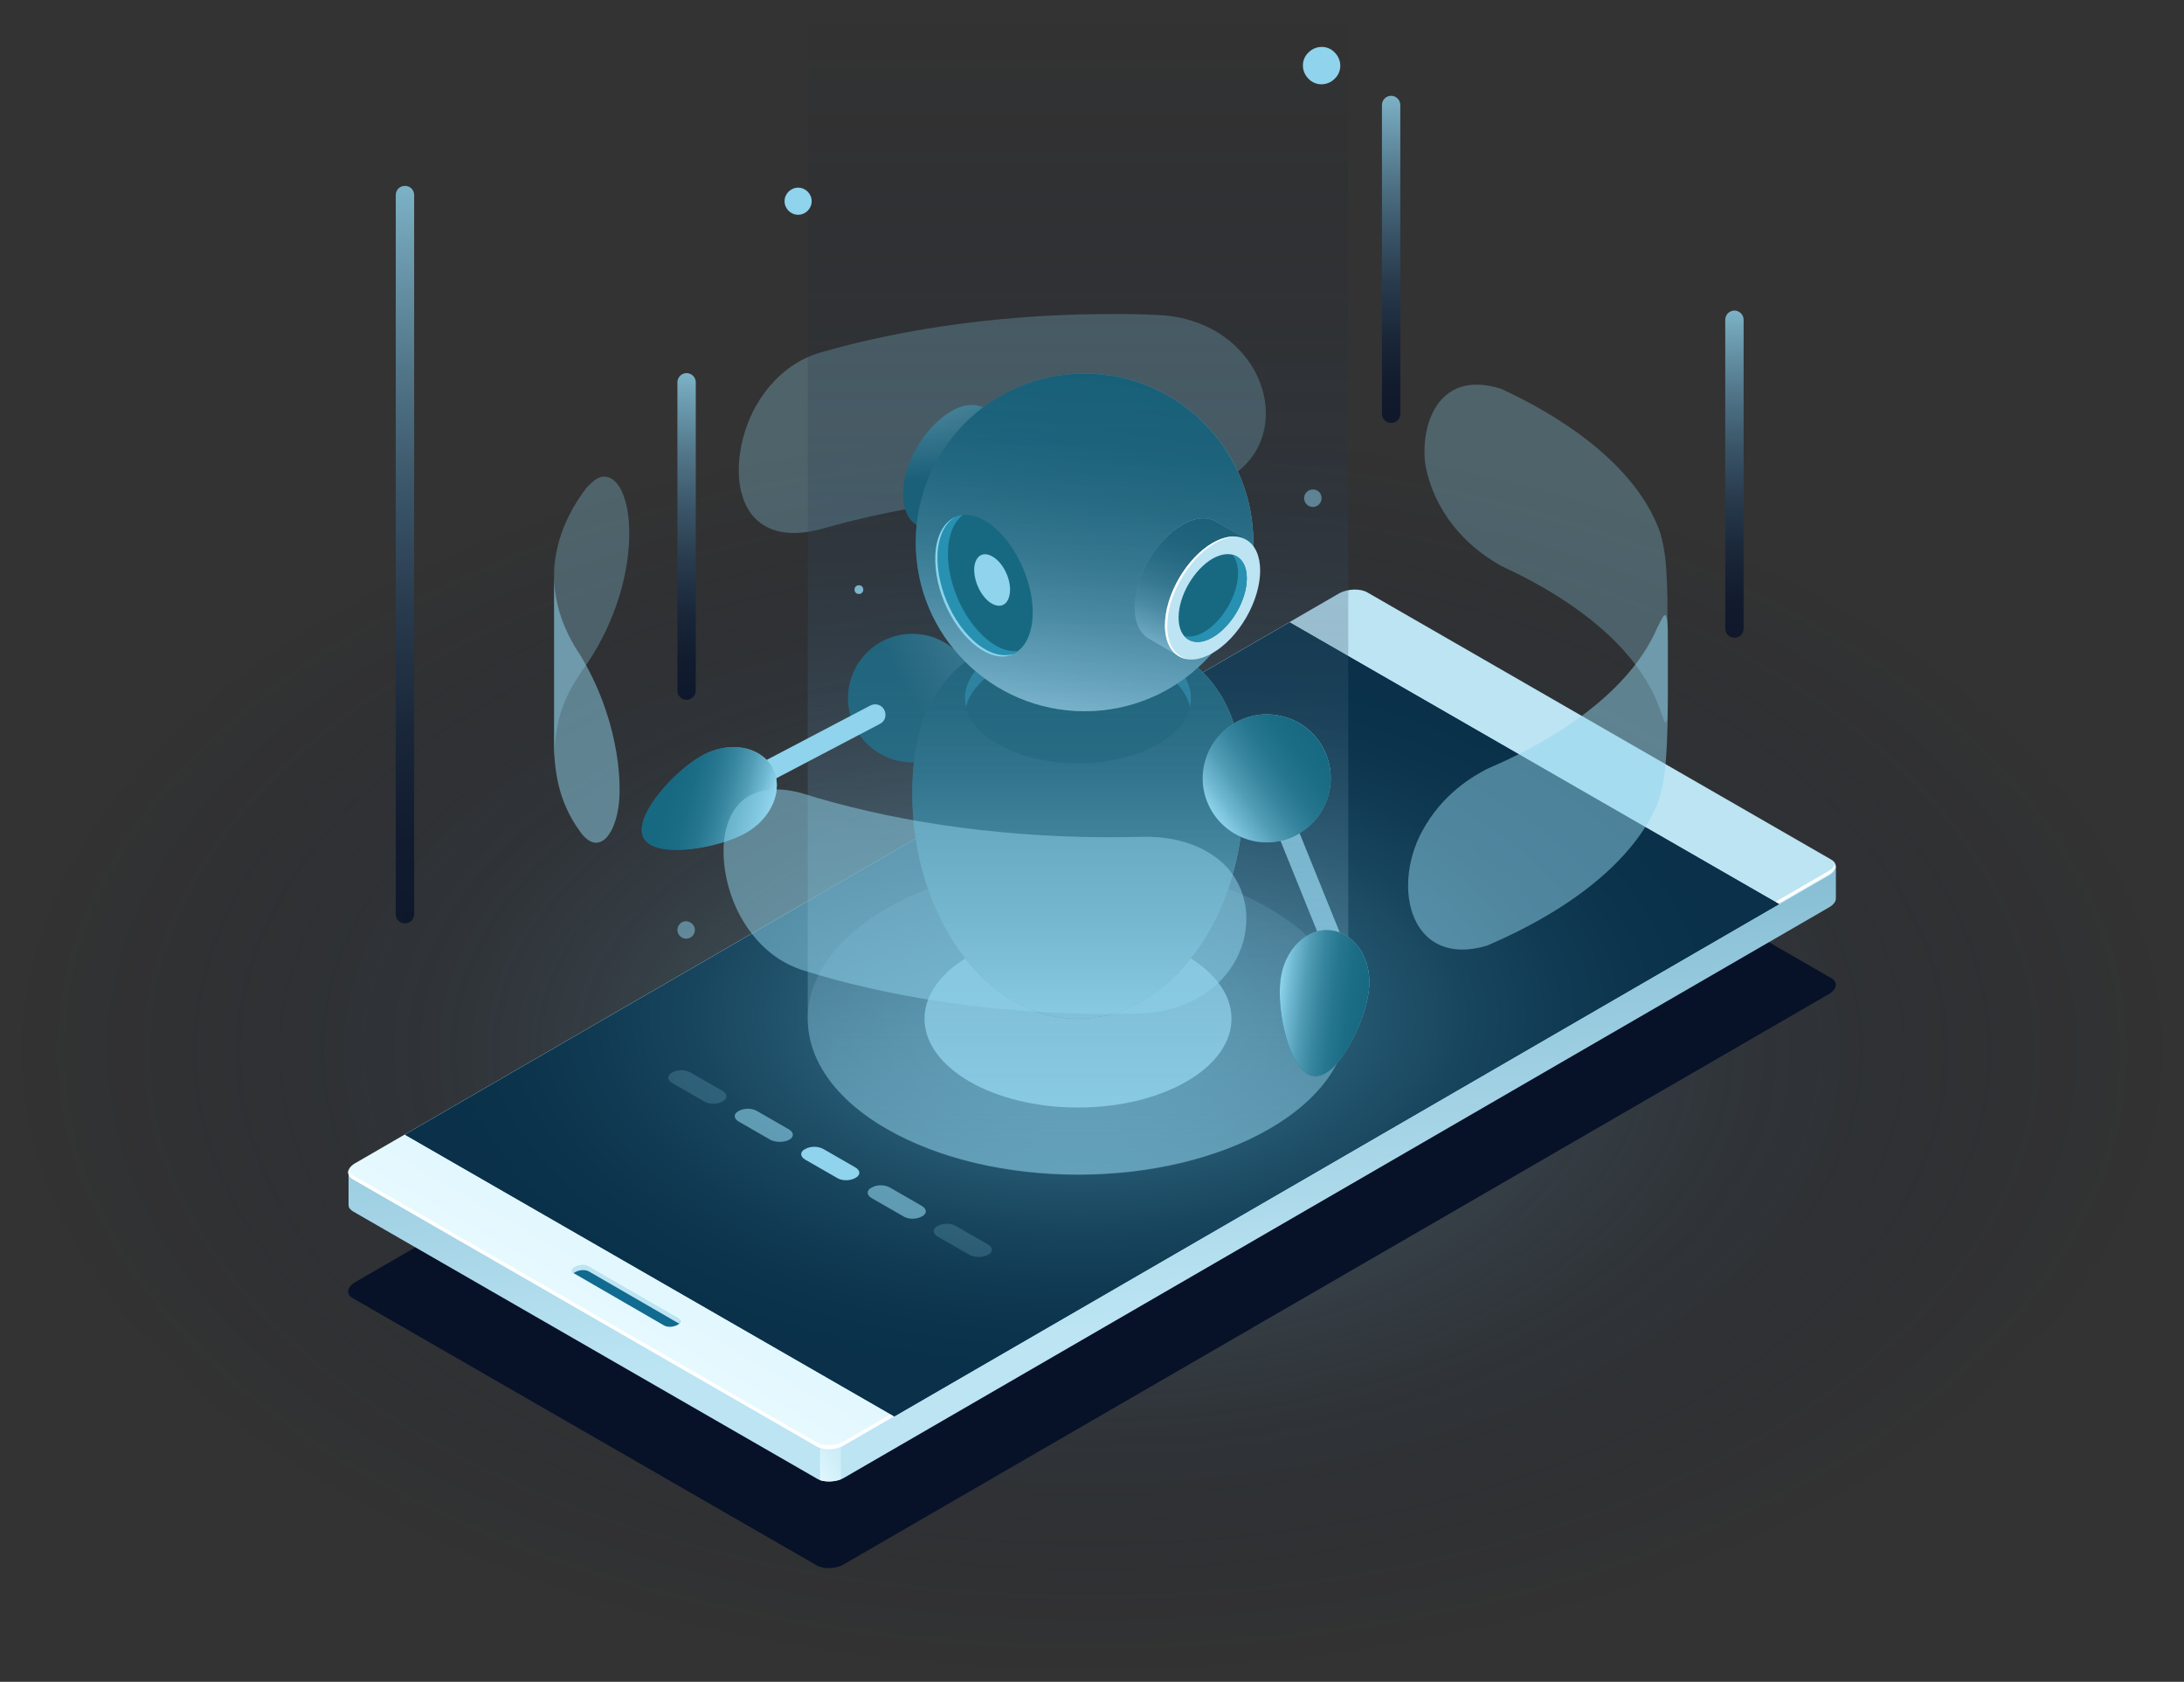 <?xml version="1.0" encoding="utf-8"?>
<!-- Generator: Adobe Illustrator 22.0.0, SVG Export Plug-In . SVG Version: 6.00 Build 0)  -->
<svg version="1.1" id="Ñëîé_1" xmlns="http://www.w3.org/2000/svg" xmlns:xlink="http://www.w3.org/1999/xlink" x="0px" y="0px"
	 viewBox="0 0 499.4 384.5" style="enable-background:new 0 0 499.4 384.5;" xml:space="preserve">
<rect x="0" y="0" width="499.4" height="384.5" fill="#333333" stroke="none"/>
<style type="text/css">
	.st0{opacity:0.5;fill:url(#SVGID_1_);}
	.st1{fill:#071128;}
	.st2{fill:url(#SVGID_2_);}
	.st3{fill:url(#SVGID_3_);}
	.st4{fill:url(#SVGID_4_);}
	.st5{fill:#FFFFFF;}
	.st6{fill:#0D506B;}
	.st7{opacity:0.5;fill:url(#SVGID_5_);}
	.st8{fill:#116A90;}
	.st9{fill:#BCE4F3;}
	.st10{opacity:0.11;}
	.st11{opacity:0.2;fill:#8FD3EC;}
	.st12{opacity:0.6;fill:#8FD3EC;}
	.st13{fill:#8FD3EC;}
	.st14{opacity:0.3;}
	.st15{fill:url(#SVGID_8_);}
	.st16{fill:url(#SVGID_9_);}
	.st17{fill:url(#SVGID_10_);}
	.st18{fill:#176982;}
	.st19{fill:#2891B2;}
	.st20{fill:url(#SVGID_11_);}
	.st21{fill:url(#SVGID_12_);}
	.st22{fill:url(#SVGID_13_);}
	.st23{fill:url(#SVGID_14_);}
	.st24{fill:url(#SVGID_15_);}
	.st25{opacity:0.5;fill:url(#SVGID_16_);}
	.st26{fill:url(#SVGID_17_);}
	.st27{fill:url(#SVGID_18_);}
	.st28{fill:url(#SVGID_19_);}
	.st29{fill:url(#SVGID_20_);}
	.st30{fill:url(#SVGID_21_);}
	.st31{fill:url(#SVGID_22_);}
	.st32{opacity:0.5;}
	.st33{opacity:0.8;fill:url(#SVGID_23_);}
	.st34{opacity:0.8;fill:url(#SVGID_24_);}
	.st35{opacity:0.8;fill:url(#SVGID_25_);}
	.st36{opacity:0.8;fill:url(#SVGID_26_);}
	.st37{opacity:0.5;fill:#8FD3EC;}
	.st38{opacity:0.8;fill:#8FD3EC;}
</style>
<radialGradient id="SVGID_1_" cx="274.224" cy="227.826" r="203.88" gradientTransform="matrix(0.866 0.5 -0.866 0.5 209.517 -10.735)" gradientUnits="userSpaceOnUse">
	<stop  offset="0" style="stop-color:#8FD3EC"/>
	<stop  offset="7.513005e-02" style="stop-color:#7EBAD3;stop-opacity:0.925"/>
	<stop  offset="0.247" style="stop-color:#5A879F;stop-opacity:0.753"/>
	<stop  offset="0.417" style="stop-color:#3C5D75;stop-opacity:0.583"/>
	<stop  offset="0.58" style="stop-color:#253C53;stop-opacity:0.42"/>
	<stop  offset="0.735" style="stop-color:#14243B;stop-opacity:0.265"/>
	<stop  offset="0.879" style="stop-color:#0A162D;stop-opacity:0.121"/>
	<stop  offset="1" style="stop-color:#071128;stop-opacity:0"/>
</radialGradient>
<ellipse class="st0" cx="249.7" cy="240.3" rx="249.7" ry="144.2"/>
<g>
	<g>
		<g>
			<g>
				<path class="st1" d="M312.6,162.5l106.1,61.1c1.6,0.9,1.4,2.5-0.4,3.6L193,357.6c-1.8,1.1-4.6,1.2-6.2,0.3L80.7,296.8
					c-1.6-0.9-1.4-2.5,0.4-3.6l225.2-130.4C308.2,161.7,311,161.6,312.6,162.5z"/>
				
					<linearGradient id="SVGID_2_" gradientUnits="userSpaceOnUse" x1="-2617.602" y1="2757.428" x2="-2207.674" y2="2571.63" gradientTransform="matrix(0.501 0.865 0.865 -0.501 -863.285 3500.367)">
					<stop  offset="0" style="stop-color:#116A90"/>
					<stop  offset="0.132" style="stop-color:#166E93"/>
					<stop  offset="0.287" style="stop-color:#24789B"/>
					<stop  offset="0.454" style="stop-color:#3C89A9"/>
					<stop  offset="0.63" style="stop-color:#5DA0BC"/>
					<stop  offset="0.812" style="stop-color:#88BFD5"/>
					<stop  offset="0.998" style="stop-color:#BBE4F3"/>
					<stop  offset="1" style="stop-color:#BCE4F3"/>
				</linearGradient>
				<path class="st2" d="M79.7,268.1l0,7.4l0,0c0,0.6,0.4,1.1,1.1,1.5l106.1,61.1c1.6,0.9,4.4,0.8,6.2-0.3l225.2-130.4
					c1-0.6,1.5-1.3,1.5-2l0,0l0-7.4l-11.7,6.5l-95.4-54.9c-1.6-0.9-4.4-0.8-6.2,0.3L90.8,274.6c0.6-0.6,1-1.1,1-1.1
					C91.7,273.4,79.7,268.1,79.7,268.1z"/>
				
					<linearGradient id="SVGID_3_" gradientUnits="userSpaceOnUse" x1="2870.617" y1="2512.817" x2="2870.617" y2="2493.454" gradientTransform="matrix(-0.501 -0.865 0.865 -0.501 -538.857 4060.333)">
					<stop  offset="0" style="stop-color:#BCE4F3"/>
					<stop  offset="0.294" style="stop-color:#C1E6F4"/>
					<stop  offset="0.64" style="stop-color:#CFEEF8"/>
					<stop  offset="1" style="stop-color:#E6F9FF"/>
				</linearGradient>
				<path class="st3" d="M192.3,338.2l0-30.2l-4.8-2.8l0,33.2C188.8,338.8,190.7,338.8,192.3,338.2z"/>
				
					<linearGradient id="SVGID_4_" gradientUnits="userSpaceOnUse" x1="3392.443" y1="4061.338" x2="3392.443" y2="3829.311" gradientTransform="matrix(-0.867 -0.499 0.999 -0.579 -752.974 4208.252)">
					<stop  offset="0" style="stop-color:#BCE4F3"/>
					<stop  offset="0.294" style="stop-color:#C1E6F4"/>
					<stop  offset="0.64" style="stop-color:#CFEEF8"/>
					<stop  offset="1" style="stop-color:#E6F9FF"/>
				</linearGradient>
				<path class="st4" d="M312.6,135.4l106.1,61.1c1.6,0.9,1.4,2.5-0.4,3.6L193,330.4c-1.8,1.1-4.6,1.2-6.2,0.3L80.7,269.6
					c-1.6-0.9-1.4-2.5,0.4-3.6l225.2-130.4C308.2,134.6,311,134.5,312.6,135.4z"/>
				<path class="st5" d="M186.8,330.7L80.7,269.6c-0.9-0.5-1.2-1.3-1-2.1c0.1,0.4,0.5,0.9,1,1.2l106.1,61.1c1.6,0.9,4.4,0.8,6.2-0.3
					l225.2-130.4c0.7-0.4,1.2-1,1.4-1.5c0.2,0.8-0.3,1.7-1.5,2.4L193,330.4C191.2,331.5,188.4,331.6,186.8,330.7z"/>
				<polygon class="st6" points="294.9,142.3 406.8,206.7 204.5,323.8 92.6,259.4 				"/>
				<polygon class="st6" points="294.9,142.3 406.8,206.7 204.5,323.8 92.6,259.4 				"/>
				
					<radialGradient id="SVGID_5_" cx="246.832" cy="6858.681" r="150.87" gradientTransform="matrix(1 0 0 0.554 0 -3567.481)" gradientUnits="userSpaceOnUse">
					<stop  offset="0" style="stop-color:#8FD3EC"/>
					<stop  offset="7.513005e-02" style="stop-color:#7EBAD3"/>
					<stop  offset="0.247" style="stop-color:#5A879F"/>
					<stop  offset="0.417" style="stop-color:#3C5D75"/>
					<stop  offset="0.58" style="stop-color:#253C53"/>
					<stop  offset="0.735" style="stop-color:#14243B"/>
					<stop  offset="0.879" style="stop-color:#0A162D"/>
					<stop  offset="1" style="stop-color:#071128"/>
				</radialGradient>
				<polygon class="st7" points="294.9,142.3 406.8,206.7 204.5,323.8 92.6,259.4 				"/>
				<path class="st8" d="M134.5,289.7l20.3,11.6c0.6,0.3,0.9,0.7,0.6,1.2c-0.1,0.2-0.3,0.3-0.5,0.4l0,0c-0.9,0.5-2.3,0.6-3.1,0.1
					l-20.4-11.8c-0.1,0-0.2-0.1-0.2-0.1c-0.2-0.6-0.1-0.8,0.7-1.3l0.3-0.1C133,289.3,133.7,289.3,134.5,289.7z"/>
				<path class="st9" d="M131.1,291.2c0.1-0.2,0.3-0.3,0.5-0.4c0.9-0.5,2.3-0.6,3.1-0.1l20.4,11.8c0.1,0,0.1,0.1,0.2,0.1
					c0.4-0.5,0.3-1-0.3-1.3l-20.4-11.8c-0.8-0.5-2.2-0.4-3.1,0.1C130.6,290,130.5,290.7,131.1,291.2z"/>
			</g>
		</g>
	</g>
	<g class="st10">
		<defs>
			<polygon id="SVGID_6_" class="st10" points="294.9,142.3 406.8,206.7 204.5,323.8 92.6,259.4 			"/>
		</defs>
		<clipPath id="SVGID_7_">
			<use xlink:href="#SVGID_6_"  style="overflow:visible;"/>
		</clipPath>
	</g>
</g>
<g>
	<g>
		<g>
			<path class="st11" d="M161,251.8l-7.3-4.2c-1.2-0.7-1.2-1.8,0-2.4l0,0c1.2-0.7,3-0.7,4.2,0l7.3,4.2c1.2,0.7,1.2,1.8,0,2.4l0,0
				C164.1,252.5,162.2,252.5,161,251.8z"/>
			<path class="st12" d="M176.2,260.6l-7.3-4.2c-1.2-0.7-1.2-1.8,0-2.4l0,0c1.2-0.7,3-0.7,4.2,0l7.3,4.2c1.2,0.7,1.2,1.8,0,2.4l0,0
				C179.2,261.2,177.4,261.2,176.2,260.6z"/>
			<path class="st13" d="M191.4,269.3l-7.3-4.2c-1.2-0.7-1.2-1.8,0-2.4l0,0c1.2-0.7,3-0.7,4.2,0l7.3,4.2c1.2,0.7,1.2,1.8,0,2.4l0,0
				C194.4,270,192.5,270,191.4,269.3z"/>
			<path class="st12" d="M206.6,278.1l-7.3-4.2c-1.2-0.7-1.2-1.8,0-2.4l0,0c1.2-0.7,3-0.7,4.2,0l7.3,4.2c1.2,0.7,1.2,1.8,0,2.4l0,0
				C209.6,278.8,207.7,278.8,206.6,278.1z"/>
			<path class="st11" d="M221.7,286.9l-7.3-4.2c-1.2-0.7-1.2-1.8,0-2.4l0,0c1.2-0.7,3-0.7,4.2,0l7.3,4.2c1.2,0.7,1.2,1.8,0,2.4l0,0
				C224.8,287.5,222.9,287.5,221.7,286.9z"/>
		</g>
	</g>
</g>
<g>
	<g>
		<ellipse class="st11" cx="246.5" cy="232.9" rx="61.8" ry="35.7"/>
		<ellipse class="st13" cx="246.5" cy="232.9" rx="35.1" ry="20.3"/>
	</g>
	<g class="st14">
		<path class="st13" d="M326,106.6c0.8,4.3,4,15.3,17.3,22.8c18.9,8.7,32,20.2,36.4,33.1c0.3,0.8,0.7,2,1.1,2.8
			c0.5-0.8,0.5-0.8,0.5-2.7V141c0-12.7-0.7-15.4-1.6-19c-4.4-12.8-17.5-24.3-36.4-33.1C328.2,84.1,324.6,98.3,326,106.6L326,106.6z"
			/>
		<path class="st13" d="M187.2,80.7c20-5.8,43.8-9.1,69.1-8.9c3.3,0,6.6,0.1,9.9,0.3c22.2,2,30.1,25.5,16.7,35.8
			c-6.2,4.7-13.6,4.7-16.7,4.6c-3.3-0.1-6.6-0.2-9.9-0.3c-25.3-0.2-49,3.1-69.1,8.9c-20.2,4.9-21.4-15.6-14.4-28.2
			C175.2,88.7,179.6,83.1,187.2,80.7L187.2,80.7z"/>
		<path class="st13" d="M126.7,172.1c0.6-6.4,1-11.5,7.5-20.3c13.7-20.3,11-43.9,3.4-42.8c-1.2,0.2-2.5,1.5-3.4,2.4
			c-4.6,6-7.2,12.5-7.5,19.2c0,0.4,0,0.7,0,1.1V172.1L126.7,172.1z"/>
	</g>
	<g>
		
			<rect x="294.8" y="176.4" transform="matrix(0.927 -0.375 0.375 0.927 -52.049 125.852)" class="st13" width="4.7" height="40.3"/>
		<g>
			<g>
				<g>
					
						<radialGradient id="SVGID_8_" cx="-148.875" cy="-219.976" r="84.688" gradientTransform="matrix(0.981 0.194 -0.194 0.981 382.142 357.459)" gradientUnits="userSpaceOnUse">
						<stop  offset="0" style="stop-color:#BCE4F3"/>
						<stop  offset="1" style="stop-color:#176982"/>
					</radialGradient>
					<circle class="st15" cx="208.6" cy="159.6" r="14.7"/>
				</g>
			</g>
			<g>
				<g>
					
						<radialGradient id="SVGID_9_" cx="852.971" cy="277.817" r="83.665" gradientTransform="matrix(0.778 0 0 1.059 -394.825 -120.664)" gradientUnits="userSpaceOnUse">
						<stop  offset="0" style="stop-color:#BCE4F3"/>
						<stop  offset="1" style="stop-color:#176982"/>
					</radialGradient>
					<path class="st16" d="M284.4,181.3c0,28.5-17,51.6-37.9,51.6c-20.9,0-37.9-23.1-37.9-51.6c0-28.5,17-37,37.9-37
						C267.4,144.3,284.4,152.8,284.4,181.3z"/>
				</g>
			</g>
			<g>
				<g>
					
						<linearGradient id="SVGID_10_" gradientUnits="userSpaceOnUse" x1="824.247" y1="333.797" x2="824.247" y2="250.167" gradientTransform="matrix(0.778 0 0 1.059 -394.825 -120.664)">
						<stop  offset="0" style="stop-color:#8FD3EC"/>
						<stop  offset="0.113" style="stop-color:#73BBD4"/>
						<stop  offset="0.278" style="stop-color:#529DB6"/>
						<stop  offset="0.448" style="stop-color:#38869F"/>
						<stop  offset="0.622" style="stop-color:#26768F"/>
						<stop  offset="0.802" style="stop-color:#1B6C85"/>
						<stop  offset="1" style="stop-color:#176982"/>
					</linearGradient>
					<path class="st17" d="M284.4,181.3c0,28.5-17,51.6-37.9,51.6c-20.9,0-37.9-23.1-37.9-51.6c0-28.5,17-37,37.9-37
						C267.4,144.3,284.4,152.8,284.4,181.3z"/>
				</g>
			</g>
			<ellipse class="st18" cx="246.5" cy="159.6" rx="25.9" ry="14.9"/>
			<path class="st19" d="M228.2,153c10.1-5.8,26.5-5.8,36.6,0c4.2,2.4,6.6,5.4,7.3,8.6c1-4.5-1.4-9.1-7.3-12.5
				c-10.1-5.8-26.5-5.8-36.6,0c-5.9,3.4-8.4,8.1-7.3,12.5C221.6,158.5,224.1,155.5,228.2,153z"/>
			<radialGradient id="SVGID_11_" cx="208.381" cy="64.029" r="45.844" gradientUnits="userSpaceOnUse">
				<stop  offset="0" style="stop-color:#BCE4F3"/>
				<stop  offset="1" style="stop-color:#176982"/>
			</radialGradient>
			<path class="st20" d="M216.7,124.2l4.7-8.1c2.8-2.9,4.9-6.6,6.1-10.5l4.7-8.2l-6.8-3.9c-0.2-0.1-0.4-0.3-0.7-0.4l0,0l0,0
				c-1.9-0.9-4.5-0.7-7.3,1c-6,3.5-10.9,11.9-10.9,18.9c0,3.5,1.2,5.9,3.2,7.1v0l0,0c0,0,0,0,0,0L216.7,124.2z"/>
			<ellipse transform="matrix(0.5 -0.866 0.866 0.5 16.235 249.665)" class="st9" cx="224.3" cy="110.8" rx="15.4" ry="8.9"/>
			<g>
				<g>
					<radialGradient id="SVGID_12_" cx="272.135" cy="118.275" r="65.299" gradientUnits="userSpaceOnUse">
						<stop  offset="0" style="stop-color:#BCE4F3"/>
						<stop  offset="1" style="stop-color:#176982"/>
					</radialGradient>
					<circle class="st21" cx="248" cy="124" r="38.6"/>
				</g>
			</g>
			<g>
				<g>
					<linearGradient id="SVGID_13_" gradientUnits="userSpaceOnUse" x1="242.647" y1="162.262" x2="253.402" y2="85.736">
						<stop  offset="0" style="stop-color:#8FD3EC"/>
						<stop  offset="0.113" style="stop-color:#73BBD4"/>
						<stop  offset="0.278" style="stop-color:#529DB6"/>
						<stop  offset="0.448" style="stop-color:#38869F"/>
						<stop  offset="0.622" style="stop-color:#26768F"/>
						<stop  offset="0.802" style="stop-color:#1B6C85"/>
						<stop  offset="1" style="stop-color:#176982"/>
					</linearGradient>
					<circle class="st22" cx="248" cy="124" r="38.6"/>
				</g>
			</g>
			<radialGradient id="SVGID_14_" cx="271.613" cy="117.58" r="31.011" gradientUnits="userSpaceOnUse">
				<stop  offset="0" style="stop-color:#BCE4F3"/>
				<stop  offset="1" style="stop-color:#176982"/>
			</radialGradient>
			<path class="st23" d="M269.6,150.1l4.7-8.1c2.8-2.9,4.9-6.6,6.1-10.5l4.7-8.2l-6.8-3.9c-0.2-0.1-0.4-0.3-0.7-0.4l0,0v0
				c-1.9-0.9-4.5-0.7-7.3,1c-6,3.5-10.9,11.9-10.9,18.9c0,3.5,1.2,5.9,3.2,7.1l0,0l0,0l0,0L269.6,150.1z"/>
			<linearGradient id="SVGID_15_" gradientUnits="userSpaceOnUse" x1="265.369" y1="148.57" x2="276.266" y2="118.63">
				<stop  offset="0" style="stop-color:#8FD3EC"/>
				<stop  offset="0.113" style="stop-color:#73BBD4"/>
				<stop  offset="0.278" style="stop-color:#529DB6"/>
				<stop  offset="0.448" style="stop-color:#38869F"/>
				<stop  offset="0.622" style="stop-color:#26768F"/>
				<stop  offset="0.802" style="stop-color:#1B6C85"/>
				<stop  offset="1" style="stop-color:#176982"/>
			</linearGradient>
			<path class="st24" d="M269.6,150.1l4.7-8.1c2.8-2.9,4.9-6.6,6.1-10.5l4.7-8.2l-6.8-3.9c-0.2-0.1-0.4-0.3-0.7-0.4l0,0v0
				c-1.9-0.9-4.5-0.7-7.3,1c-6,3.5-10.9,11.9-10.9,18.9c0,3.5,1.2,5.9,3.2,7.1l0,0l0,0l0,0L269.6,150.1z"/>
			<linearGradient id="SVGID_16_" gradientUnits="userSpaceOnUse" x1="246.522" y1="268.595" x2="246.522" y2="-9.094947e-13">
				<stop  offset="0" style="stop-color:#8FD3EC"/>
				<stop  offset="4.640490e-02" style="stop-color:#85C4DD;stop-opacity:0.954"/>
				<stop  offset="0.23" style="stop-color:#5F8EA6;stop-opacity:0.77"/>
				<stop  offset="0.409" style="stop-color:#3F6179;stop-opacity:0.591"/>
				<stop  offset="0.579" style="stop-color:#273E56;stop-opacity:0.421"/>
				<stop  offset="0.739" style="stop-color:#15253D;stop-opacity:0.261"/>
				<stop  offset="0.883" style="stop-color:#0B162D;stop-opacity:0.117"/>
				<stop  offset="1" style="stop-color:#071128;stop-opacity:0"/>
			</linearGradient>
			<path class="st25" d="M184.7,0v232.9l0,0c0,9.1,6,18.3,18.1,25.2c24.1,13.9,63.3,13.9,87.4,0c12-6.9,18-16,18.1-25.1h0V0H184.7z"
				/>
			<ellipse transform="matrix(0.5 -0.866 0.866 0.5 20.225 308.517)" class="st9" cx="277.3" cy="136.7" rx="15.4" ry="8.9"/>
			<path class="st5" d="M266.9,143.1c0-7,4.9-15.4,10.9-18.9c2.1-1.2,4-1.7,5.7-1.4c-1.8-0.4-3.9,0-6.2,1.3
				c-6,3.5-10.9,11.9-10.9,18.9c0,4.5,2.1,7.3,5.2,7.7C268.8,150.1,266.9,147.4,266.9,143.1z"/>
			<path class="st18" d="M285.1,132.2c0,5-3.5,11-7.8,13.5c-4.3,2.5-7.8,0.5-7.8-4.5s3.5-11,7.8-13.5
				C281.6,125.3,285.1,127.3,285.1,132.2z"/>
			<path class="st19" d="M281.8,126.8c0.8,1,1.3,2.4,1.3,4.2c0,5-3.5,11-7.8,13.5c-1.7,1-3.2,1.2-4.5,0.9c1.4,1.6,3.8,1.9,6.5,0.3
				c4.3-2.5,7.8-8.5,7.8-13.5C285.1,129.2,283.8,127.3,281.8,126.8z"/>
			<g>
				<path class="st18" d="M236,142.3c-1,7.6-6.7,10-12.8,5.3c-6.1-4.7-10.2-14.6-9.2-22.2c1-7.6,6.7-10,12.8-5.3
					C232.8,124.8,237,134.7,236,142.3z"/>
				<path class="st13" d="M230.9,135.7c-0.4,2.8-2.4,3.6-4.7,1.9c-2.2-1.7-3.7-5.3-3.4-8.1c0.4-2.8,2.4-3.6,4.7-1.9
					C229.8,129.3,231.3,133,230.9,135.7z"/>
				<path class="st19" d="M226.1,146.5c-6.1-4.7-10.2-14.6-9.2-22.2c0.4-3.1,1.6-5.3,3.3-6.6c-3.2,0.3-5.6,3-6.2,7.7
					c-1,7.6,3.1,17.5,9.2,22.2c3.6,2.8,7.1,3,9.5,1.2C230.7,149.1,228.4,148.3,226.1,146.5z"/>
				<path class="st13" d="M223.7,147.4c-6.1-4.7-10.2-14.6-9.2-22.2c0.5-3.5,1.9-5.9,4-7c-2.3,1-4,3.5-4.5,7.3
					c-1,7.6,3.1,17.5,9.2,22.2c3.3,2.5,6.4,3,8.8,1.7C229.7,150.3,226.7,149.7,223.7,147.4z"/>
			</g>
			<g>
				<g>
					
						<radialGradient id="SVGID_17_" cx="-118.951" cy="-169.234" r="30.608" gradientTransform="matrix(0.981 0.194 -0.194 0.981 382.142 357.459)" gradientUnits="userSpaceOnUse">
						<stop  offset="0" style="stop-color:#BCE4F3"/>
						<stop  offset="1" style="stop-color:#176982"/>
					</radialGradient>
					<path class="st26" d="M304,180.8c-1.6,7.9-9.3,13.1-17.2,11.5c-7.9-1.6-13.1-9.3-11.5-17.2s9.3-13.1,17.2-11.5
						C300.4,165.1,305.6,172.8,304,180.8z"/>
				</g>
			</g>
			<g>
				<g>
					
						<linearGradient id="SVGID_18_" gradientUnits="userSpaceOnUse" x1="-135.587" y1="-147.389" x2="-115.651" y2="-168.918" gradientTransform="matrix(0.981 0.194 -0.194 0.981 382.142 357.459)">
						<stop  offset="0" style="stop-color:#8FD3EC"/>
						<stop  offset="0.113" style="stop-color:#73BBD4"/>
						<stop  offset="0.278" style="stop-color:#529DB6"/>
						<stop  offset="0.448" style="stop-color:#38869F"/>
						<stop  offset="0.622" style="stop-color:#26768F"/>
						<stop  offset="0.802" style="stop-color:#1B6C85"/>
						<stop  offset="1" style="stop-color:#176982"/>
					</linearGradient>
					<path class="st27" d="M304,180.8c-1.6,7.9-9.3,13.1-17.2,11.5c-7.9-1.6-13.1-9.3-11.5-17.2s9.3-13.1,17.2-11.5
						C300.4,165.1,305.6,172.8,304,180.8z"/>
				</g>
			</g>
		</g>
		
			<radialGradient id="SVGID_19_" cx="178.125" cy="-1708.639" r="28.356" fx="178.167" fy="-1706.794" gradientTransform="matrix(0.911 0.109 -0.179 1.501 -151.49 2760.245)" gradientUnits="userSpaceOnUse">
			<stop  offset="0" style="stop-color:#BCE4F3"/>
			<stop  offset="1" style="stop-color:#176982"/>
		</radialGradient>
		<path class="st28" d="M313,226.5c-0.8,7-7,20.2-12.6,19.5c-5.6-0.7-8.5-14.9-7.6-21.9c0.8-7,6-12.1,11.6-11.4
			C310,213.4,313.9,219.6,313,226.5z"/>
		
			<linearGradient id="SVGID_20_" gradientUnits="userSpaceOnUse" x1="152.87" y1="301.473" x2="175.016" y2="301.473" gradientTransform="matrix(0.911 0.109 -0.136 1.14 194.066 -132.102)">
			<stop  offset="0" style="stop-color:#8FD3EC"/>
			<stop  offset="0.113" style="stop-color:#73BBD4"/>
			<stop  offset="0.278" style="stop-color:#529DB6"/>
			<stop  offset="0.448" style="stop-color:#38869F"/>
			<stop  offset="0.622" style="stop-color:#26768F"/>
			<stop  offset="0.802" style="stop-color:#1B6C85"/>
			<stop  offset="1" style="stop-color:#176982"/>
		</linearGradient>
		<path class="st29" d="M313,226.5c-0.8,7-7,20.2-12.6,19.5c-5.6-0.7-8.5-14.9-7.6-21.9c0.8-7,6-12.1,11.6-11.4
			C310,213.4,313.9,219.6,313,226.5z"/>
		<path class="st13" d="M169.8,181.7c-0.9,0-1.7-0.5-2.1-1.3c-0.6-1.2-0.2-2.6,1-3.2l30.3-15.9c1.2-0.6,2.6-0.2,3.2,1
			c0.6,1.2,0.2,2.6-1,3.2l-30.3,15.9C170.6,181.6,170.2,181.7,169.8,181.7z"/>
		
			<radialGradient id="SVGID_21_" cx="-2754.444" cy="-2100.141" r="28.356" fx="-2754.401" fy="-2098.296" gradientTransform="matrix(0.441 0.805 -1.326 0.727 -1380.501 3915.488)" gradientUnits="userSpaceOnUse">
			<stop  offset="0" style="stop-color:#BCE4F3"/>
			<stop  offset="1" style="stop-color:#176982"/>
		</radialGradient>
		<path class="st30" d="M170.4,190.5c-6.2,3.4-20.5,6-23.2,1.1c-2.7-4.9,7.3-15.6,13.4-18.9c6.2-3.4,13.3-2.1,16,2.8
			C179.3,180.4,176.5,187.1,170.4,190.5z"/>
		
			<linearGradient id="SVGID_22_" gradientUnits="userSpaceOnUse" x1="-2751.19" y1="-215.042" x2="-2764.464" y2="-197.315" gradientTransform="matrix(0.441 0.805 -1.007 0.552 1173.464 2515.649)">
			<stop  offset="0" style="stop-color:#8FD3EC"/>
			<stop  offset="0.113" style="stop-color:#73BBD4"/>
			<stop  offset="0.278" style="stop-color:#529DB6"/>
			<stop  offset="0.448" style="stop-color:#38869F"/>
			<stop  offset="0.622" style="stop-color:#26768F"/>
			<stop  offset="0.802" style="stop-color:#1B6C85"/>
			<stop  offset="1" style="stop-color:#176982"/>
		</linearGradient>
		<path class="st31" d="M170.4,190.5c-6.2,3.4-20.5,6-23.2,1.1c-2.7-4.9,7.3-15.6,13.4-18.9c6.2-3.4,13.3-2.1,16,2.8
			C179.3,180.4,176.5,187.1,170.4,190.5z"/>
	</g>
	<g class="st32">
		<g>
			<path class="st13" d="M141.5,183.9c-0.9,7.4-4.8,11.8-8.8,6.3c-5.2-7.1-5.7-14-6-18.2v-40.4c0,6.3,2.1,12.4,6,18.2
				C141.2,163.9,142.2,177.9,141.5,183.9L141.5,183.9z"/>
			<path class="st13" d="M261.5,191.3c-3.2,0.1-6.4,0.1-9.7,0.1c-25.4-0.2-48.9-3.9-68.6-10.1c-19.6-5.2-20.8,15.3-14,28
				c4.9,9,11.5,11.5,14,12.4c19.6,6.2,43.2,9.9,68.6,10.1c3.2,0,6.5,0,9.7-0.1c23.1-1.7,29.1-23.8,18.3-34.2
				C276.8,194.7,271.2,191.2,261.5,191.3L261.5,191.3z"/>
			<path class="st13" d="M381.4,159.1c-0.1,17.5-1.1,20.7-2.4,24.7c-5.4,12.7-19.4,24-39,32.4c-17.2,5.1-21.9-12.8-14.9-26
				c4.8-9,12.1-12.9,14.9-14.4c19.6-8.4,33.6-19.7,39-32.4c0.4-0.8,1-2,1.5-2.7c0.1,0,0.3,0,0.4-0.1c0.3,0.9,0.5,1.3,0.5,6.1V159.1
				L381.4,159.1z"/>
		</g>
	</g>
</g>
<linearGradient id="SVGID_23_" gradientUnits="userSpaceOnUse" x1="396.648" y1="145.776" x2="396.648" y2="71.029">
	<stop  offset="0" style="stop-color:#071128"/>
	<stop  offset="0.121" style="stop-color:#0A162D"/>
	<stop  offset="0.265" style="stop-color:#14243B"/>
	<stop  offset="0.42" style="stop-color:#253C53"/>
	<stop  offset="0.583" style="stop-color:#3C5D75"/>
	<stop  offset="0.753" style="stop-color:#5A879F"/>
	<stop  offset="0.925" style="stop-color:#7EBAD3"/>
	<stop  offset="1" style="stop-color:#8FD3EC"/>
</linearGradient>
<path class="st33" d="M396.6,145.8L396.6,145.8c-1.1,0-2.1-0.9-2.1-2.1V73.1c0-1.1,0.9-2.1,2.1-2.1l0,0c1.1,0,2.1,0.9,2.1,2.1v70.6
	C398.7,144.9,397.8,145.8,396.6,145.8z"/>
<linearGradient id="SVGID_24_" gradientUnits="userSpaceOnUse" x1="318.148" y1="96.692" x2="318.148" y2="21.945">
	<stop  offset="0" style="stop-color:#071128"/>
	<stop  offset="0.121" style="stop-color:#0A162D"/>
	<stop  offset="0.265" style="stop-color:#14243B"/>
	<stop  offset="0.42" style="stop-color:#253C53"/>
	<stop  offset="0.583" style="stop-color:#3C5D75"/>
	<stop  offset="0.753" style="stop-color:#5A879F"/>
	<stop  offset="0.925" style="stop-color:#7EBAD3"/>
	<stop  offset="1" style="stop-color:#8FD3EC"/>
</linearGradient>
<path class="st34" d="M318.1,96.7L318.1,96.7c-1.1,0-2.1-0.9-2.1-2.1V24c0-1.1,0.9-2.1,2.1-2.1l0,0c1.1,0,2.1,0.9,2.1,2.1v70.6
	C320.2,95.8,319.3,96.7,318.1,96.7z"/>
<linearGradient id="SVGID_25_" gradientUnits="userSpaceOnUse" x1="156.981" y1="160.036" x2="156.981" y2="85.29">
	<stop  offset="0" style="stop-color:#071128"/>
	<stop  offset="0.121" style="stop-color:#0A162D"/>
	<stop  offset="0.265" style="stop-color:#14243B"/>
	<stop  offset="0.42" style="stop-color:#253C53"/>
	<stop  offset="0.583" style="stop-color:#3C5D75"/>
	<stop  offset="0.753" style="stop-color:#5A879F"/>
	<stop  offset="0.925" style="stop-color:#7EBAD3"/>
	<stop  offset="1" style="stop-color:#8FD3EC"/>
</linearGradient>
<path class="st35" d="M157,160L157,160c-1.1,0-2.1-0.9-2.1-2.1V87.4c0-1.1,0.9-2.1,2.1-2.1l0,0c1.1,0,2.1,0.9,2.1,2.1V158
	C159,159.1,158.1,160,157,160z"/>
<linearGradient id="SVGID_26_" gradientUnits="userSpaceOnUse" x1="92.597" y1="211.148" x2="92.597" y2="42.467">
	<stop  offset="0" style="stop-color:#071128"/>
	<stop  offset="0.121" style="stop-color:#0A162D"/>
	<stop  offset="0.265" style="stop-color:#14243B"/>
	<stop  offset="0.42" style="stop-color:#253C53"/>
	<stop  offset="0.583" style="stop-color:#3C5D75"/>
	<stop  offset="0.753" style="stop-color:#5A879F"/>
	<stop  offset="0.925" style="stop-color:#7EBAD3"/>
	<stop  offset="1" style="stop-color:#8FD3EC"/>
</linearGradient>
<path class="st36" d="M92.6,211.1L92.6,211.1c-1.2,0-2.1-0.9-2.1-2.1V44.6c0-1.2,0.9-2.1,2.1-2.1l0,0c1.2,0,2.1,0.9,2.1,2.1V209
	C94.7,210.2,93.8,211.1,92.6,211.1z"/>
<path class="st13" d="M185.6,46c0,1.7-1.4,3.1-3.1,3.1c-1.7,0-3.1-1.4-3.1-3.1s1.4-3.1,3.1-3.1C184.2,42.9,185.6,44.3,185.6,46z"/>
<path class="st13" d="M305.2,12c1.7,1.7,1.7,4.4,0,6c-1.7,1.7-4.4,1.7-6,0c-1.7-1.7-1.7-4.4,0-6C300.9,10.3,303.6,10.3,305.2,12z"/>
<path class="st37" d="M302.2,113.9c0,1.1-0.9,2-2,2c-1.1,0-2-0.9-2-2c0-1.1,0.9-2,2-2C301.4,111.9,302.2,112.8,302.2,113.9z"/>
<path class="st37" d="M158.9,212.6c0,1.1-0.9,2-2,2c-1.1,0-2-0.9-2-2c0-1.1,0.9-2,2-2C158.1,210.7,158.9,211.6,158.9,212.6z"/>
<circle class="st38" cx="196.4" cy="134.8" r="1"/>
</svg>
